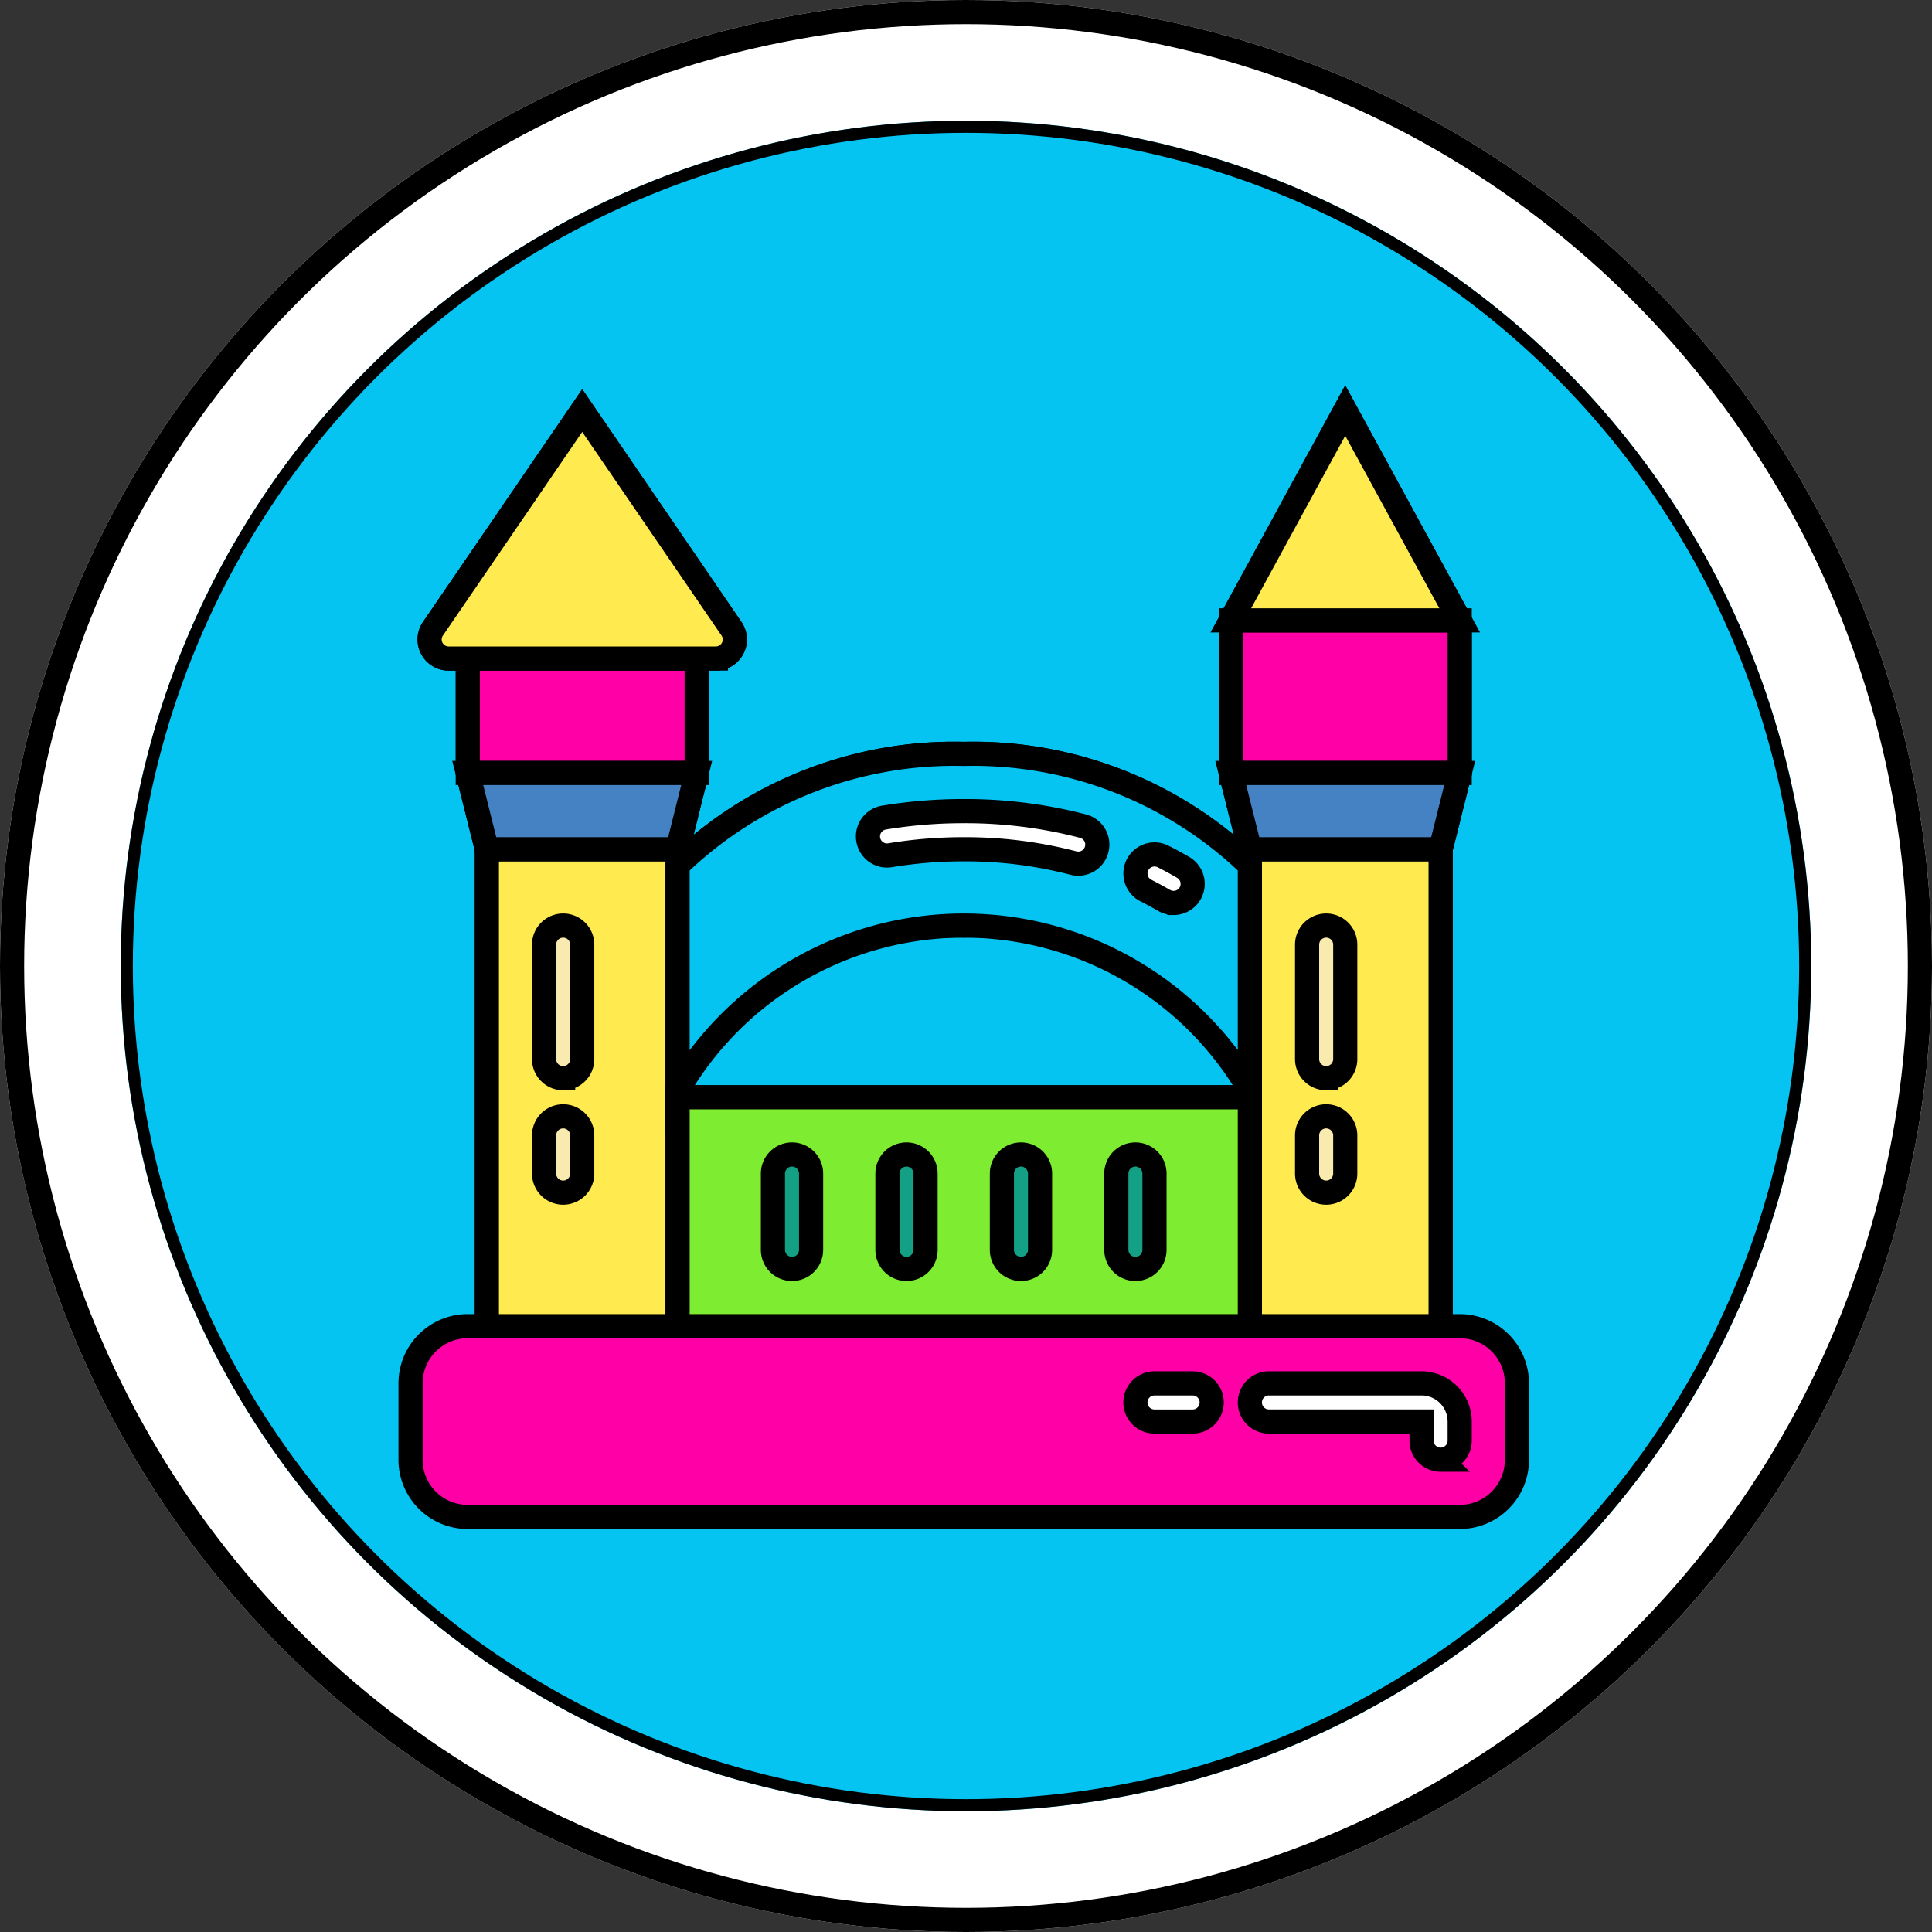 <svg xmlns="http://www.w3.org/2000/svg" width="160" height="160" viewBox="0 0 160 160"><rect x="0" y="0" width="160" height="160" fill="#333333" stroke="none"/><g id="&#x30B0;&#x30EB;&#x30FC;&#x30D7;_2624" data-name="&#x30B0;&#x30EB;&#x30FC;&#x30D7; 2624" transform="translate(-225 -1476)"><g id="&#x6955;&#x5186;&#x5F62;_58" data-name="&#x6955;&#x5186;&#x5F62; 58" transform="translate(225 1476)" fill="#fff" stroke="#000" stroke-width="2"><circle cx="80" cy="80" r="80" stroke="none"></circle><circle cx="80" cy="80" r="79" fill="none"></circle></g><g id="&#x6955;&#x5186;&#x5F62;_57" data-name="&#x6955;&#x5186;&#x5F62; 57" transform="translate(235 1486)" fill="#05c4f2" stroke="#000" stroke-width="1"><circle cx="70" cy="70" r="70" stroke="none"></circle><circle cx="70" cy="70" r="69.5" fill="none"></circle></g><g id="&#x30B0;&#x30EB;&#x30FC;&#x30D7;_2663" data-name="&#x30B0;&#x30EB;&#x30FC;&#x30D7; 2663" transform="translate(259 1510)"><path id="&#x30D1;&#x30B9;_3817" data-name="&#x30D1;&#x30B9; 3817" d="M86.886,75.828h-1.58V36.334l1.58-6.319V17.377L77.407,0,67.929,17.377V30.015l1.58,6.319v1.327a33.013,33.013,0,0,0-23.7-9.225,33.013,33.013,0,0,0-23.7,9.226V36.334l1.58-6.319V20.537h1.6a1.577,1.577,0,0,0,1.28-2.48L14.218,0,1.864,18.056a1.577,1.577,0,0,0,1.28,2.48h1.6v9.479l1.58,6.319V75.828H4.739A4.733,4.733,0,0,0,0,80.567v6.319a4.733,4.733,0,0,0,4.739,4.739H86.886a4.733,4.733,0,0,0,4.739-4.739V80.567a4.733,4.733,0,0,0-4.739-4.739ZM45.812,42.653a26.151,26.151,0,0,1,23.7,13.617v.6H22.116v-.584A26.361,26.361,0,0,1,45.812,42.653Z" transform="translate(0)" fill="#ff00a7" stroke="#000" stroke-width="2"></path><rect id="&#x9577;&#x65B9;&#x5F62;_1637" data-name="&#x9577;&#x65B9;&#x5F62; 1637" width="15.797" height="39.494" transform="translate(6.319 36.334)" fill="#ffeb50" stroke="#000" stroke-width="2"></rect><rect id="&#x9577;&#x65B9;&#x5F62;_1638" data-name="&#x9577;&#x65B9;&#x5F62; 1638" width="18.957" height="9.479" transform="translate(4.739 20.537)" fill="#ff00a7" stroke="#000" stroke-width="2"></rect><path id="&#x30D1;&#x30B9;_3818" data-name="&#x30D1;&#x30B9; 3818" d="M45.44,167.724l-1.58,6.319h-15.8l-1.58-6.319Z" transform="translate(-21.744 -137.709)" fill="#4482c3" stroke="#000" stroke-width="2"></path><g id="&#x30B0;&#x30EB;&#x30FC;&#x30D7;_2663-2" data-name="&#x30B0;&#x30EB;&#x30FC;&#x30D7; 2663" transform="translate(1.579)"><path id="&#x30D1;&#x30B9;_3819" data-name="&#x30D1;&#x30B9; 3819" d="M32.538,20.537H10.39a1.577,1.577,0,0,1-1.28-2.48L21.464,0,33.818,18.056a1.577,1.577,0,0,1-1.28,2.48Z" transform="translate(-8.826)" fill="#ffeb50" stroke="#000" stroke-width="2"></path><rect id="&#x9577;&#x65B9;&#x5F62;_1639" data-name="&#x9577;&#x65B9;&#x5F62; 1639" width="15.797" height="39.494" transform="translate(67.929 36.334)" fill="#ffeb50" stroke="#000" stroke-width="2"></rect></g><rect id="&#x9577;&#x65B9;&#x5F62;_1640" data-name="&#x9577;&#x65B9;&#x5F62; 1640" width="18.957" height="12.638" transform="translate(67.929 17.377)" fill="#ff00a7" stroke="#000" stroke-width="2"></rect><path id="&#x30D1;&#x30B9;_3820" data-name="&#x30D1;&#x30B9; 3820" d="M398.543,167.724l-1.58,6.319h-15.8l-1.58-6.319Z" transform="translate(-311.657 -137.709)" fill="#4482c3" stroke="#000" stroke-width="2"></path><path id="&#x30D1;&#x30B9;_3821" data-name="&#x30D1;&#x30B9; 3821" d="M398.543,17.377H379.586L389.065,0Z" transform="translate(-311.657)" fill="#ffeb50" stroke="#000" stroke-width="2"></path><path id="&#x30D1;&#x30B9;_3822" data-name="&#x30D1;&#x30B9; 3822" d="M170.978,168.079v18.609a27.418,27.418,0,0,0-47.392.016V168.079a33.012,33.012,0,0,1,23.7-9.226A33.012,33.012,0,0,1,170.978,168.079Z" transform="translate(-101.47 -130.418)" fill="#05c4f2" stroke="#000" stroke-width="2"></path><rect id="&#x9577;&#x65B9;&#x5F62;_1641" data-name="&#x9577;&#x65B9;&#x5F62; 1641" width="47.392" height="18.957" transform="translate(22.116 56.871)" fill="#7eed32" stroke="#000" stroke-width="2"></rect><g id="&#x30B0;&#x30EB;&#x30FC;&#x30D7;_2664" data-name="&#x30B0;&#x30EB;&#x30FC;&#x30D7; 2664" transform="translate(60.03 80.566)"><path id="&#x30D1;&#x30B9;_3823" data-name="&#x30D1;&#x30B9; 3823" d="M404.211,456.524a1.58,1.58,0,0,1-1.58-1.58v-1.58H389.993a1.58,1.58,0,1,1,0-3.16h12.638a3.163,3.163,0,0,1,3.159,3.159v1.58a1.58,1.58,0,0,1-1.58,1.58Z" transform="translate(-378.935 -450.205)" fill="#fff" stroke="#000" stroke-width="2"></path><path id="&#x30D1;&#x30B9;_3824" data-name="&#x30D1;&#x30B9; 3824" d="M340.187,453.366h-3.159a1.58,1.58,0,0,1,0-3.16h3.159a1.58,1.58,0,0,1,0,3.16Z" transform="translate(-335.448 -450.206)" fill="#fff" stroke="#000" stroke-width="2"></path></g><g id="&#x30B0;&#x30EB;&#x30FC;&#x30D7;_2665" data-name="&#x30B0;&#x30EB;&#x30FC;&#x30D7; 2665" transform="translate(11.058 42.653)"><path id="&#x30D1;&#x30B9;_3825" data-name="&#x30D1;&#x30B9; 3825" d="M63.373,250.982a1.579,1.579,0,0,1-1.58-1.58v-9.479a1.58,1.58,0,0,1,3.16,0V249.4a1.579,1.579,0,0,1-1.58,1.58Z" transform="translate(-61.793 -238.344)" fill="#f9eab0" stroke="#000" stroke-width="2"></path><path id="&#x30D1;&#x30B9;_3826" data-name="&#x30D1;&#x30B9; 3826" d="M63.373,332.939a1.579,1.579,0,0,1-1.58-1.58V328.2a1.58,1.58,0,0,1,3.16,0v3.159a1.579,1.579,0,0,1-1.58,1.58Z" transform="translate(-61.793 -310.823)" fill="#f9eab0" stroke="#000" stroke-width="2"></path><path id="&#x30D1;&#x30B9;_3827" data-name="&#x30D1;&#x30B9; 3827" d="M416.476,250.982a1.579,1.579,0,0,1-1.58-1.58v-9.479a1.58,1.58,0,0,1,3.16,0V249.4a1.579,1.579,0,0,1-1.58,1.58Z" transform="translate(-351.706 -238.344)" fill="#f9eab0" stroke="#000" stroke-width="2"></path><path id="&#x30D1;&#x30B9;_3828" data-name="&#x30D1;&#x30B9; 3828" d="M416.476,332.939a1.579,1.579,0,0,1-1.58-1.58V328.2a1.58,1.58,0,0,1,3.16,0v3.159a1.579,1.579,0,0,1-1.58,1.58Z" transform="translate(-351.706 -310.823)" fill="#f9eab0" stroke="#000" stroke-width="2"></path></g><g id="&#x30B0;&#x30EB;&#x30FC;&#x30D7;_2666" data-name="&#x30B0;&#x30EB;&#x30FC;&#x30D7; 2666" transform="translate(37.913 33.174)"><path id="&#x30D1;&#x30B9;_3829" data-name="&#x30D1;&#x30B9; 3829" d="M229.239,189.73a1.594,1.594,0,0,1-.406-.053,35.409,35.409,0,0,0-9.074-1.139,36.88,36.88,0,0,0-6.058.489,1.58,1.58,0,1,1-.521-3.116,40.1,40.1,0,0,1,6.58-.532,38.608,38.608,0,0,1,9.883,1.243,1.58,1.58,0,0,1-.4,3.108Z" transform="translate(-211.859 -185.378)" fill="#fff" stroke="#000" stroke-width="2"></path><path id="&#x30D1;&#x30B9;_3830" data-name="&#x30D1;&#x30B9; 3830" d="M338.605,209.441a1.572,1.572,0,0,1-.788-.211q-.727-.42-1.5-.813a1.58,1.58,0,1,1,1.426-2.82q.856.434,1.657.9a1.58,1.58,0,0,1-.792,2.948Z" transform="translate(-313.331 -201.839)" fill="#fff" stroke="#000" stroke-width="2"></path></g><g id="&#x30B0;&#x30EB;&#x30FC;&#x30D7;_2667" data-name="&#x30B0;&#x30EB;&#x30FC;&#x30D7; 2667" transform="translate(30.015 61.61)"><path id="&#x30D1;&#x30B9;_3831" data-name="&#x30D1;&#x30B9; 3831" d="M169.3,353.754a1.579,1.579,0,0,1-1.58-1.58v-6.319a1.58,1.58,0,1,1,3.16,0v6.319a1.579,1.579,0,0,1-1.58,1.58Z" transform="translate(-167.724 -344.275)" fill="#14a085" stroke="#000" stroke-width="2"></path><path id="&#x30D1;&#x30B9;_3832" data-name="&#x30D1;&#x30B9; 3832" d="M222.269,353.754a1.579,1.579,0,0,1-1.58-1.58v-6.319a1.58,1.58,0,1,1,3.16,0v6.319a1.579,1.579,0,0,1-1.58,1.58Z" transform="translate(-211.211 -344.275)" fill="#14a085" stroke="#000" stroke-width="2"></path><path id="&#x30D1;&#x30B9;_3833" data-name="&#x30D1;&#x30B9; 3833" d="M275.235,353.754a1.579,1.579,0,0,1-1.58-1.58v-6.319a1.58,1.58,0,1,1,3.16,0v6.319a1.579,1.579,0,0,1-1.58,1.58Z" transform="translate(-254.698 -344.275)" fill="#14a085" stroke="#000" stroke-width="2"></path><path id="&#x30D1;&#x30B9;_3834" data-name="&#x30D1;&#x30B9; 3834" d="M328.2,353.754a1.579,1.579,0,0,1-1.58-1.58v-6.319a1.58,1.58,0,1,1,3.16,0v6.319a1.579,1.579,0,0,1-1.58,1.58Z" transform="translate(-298.185 -344.275)" fill="#14a085" stroke="#000" stroke-width="2"></path></g></g></g></svg>